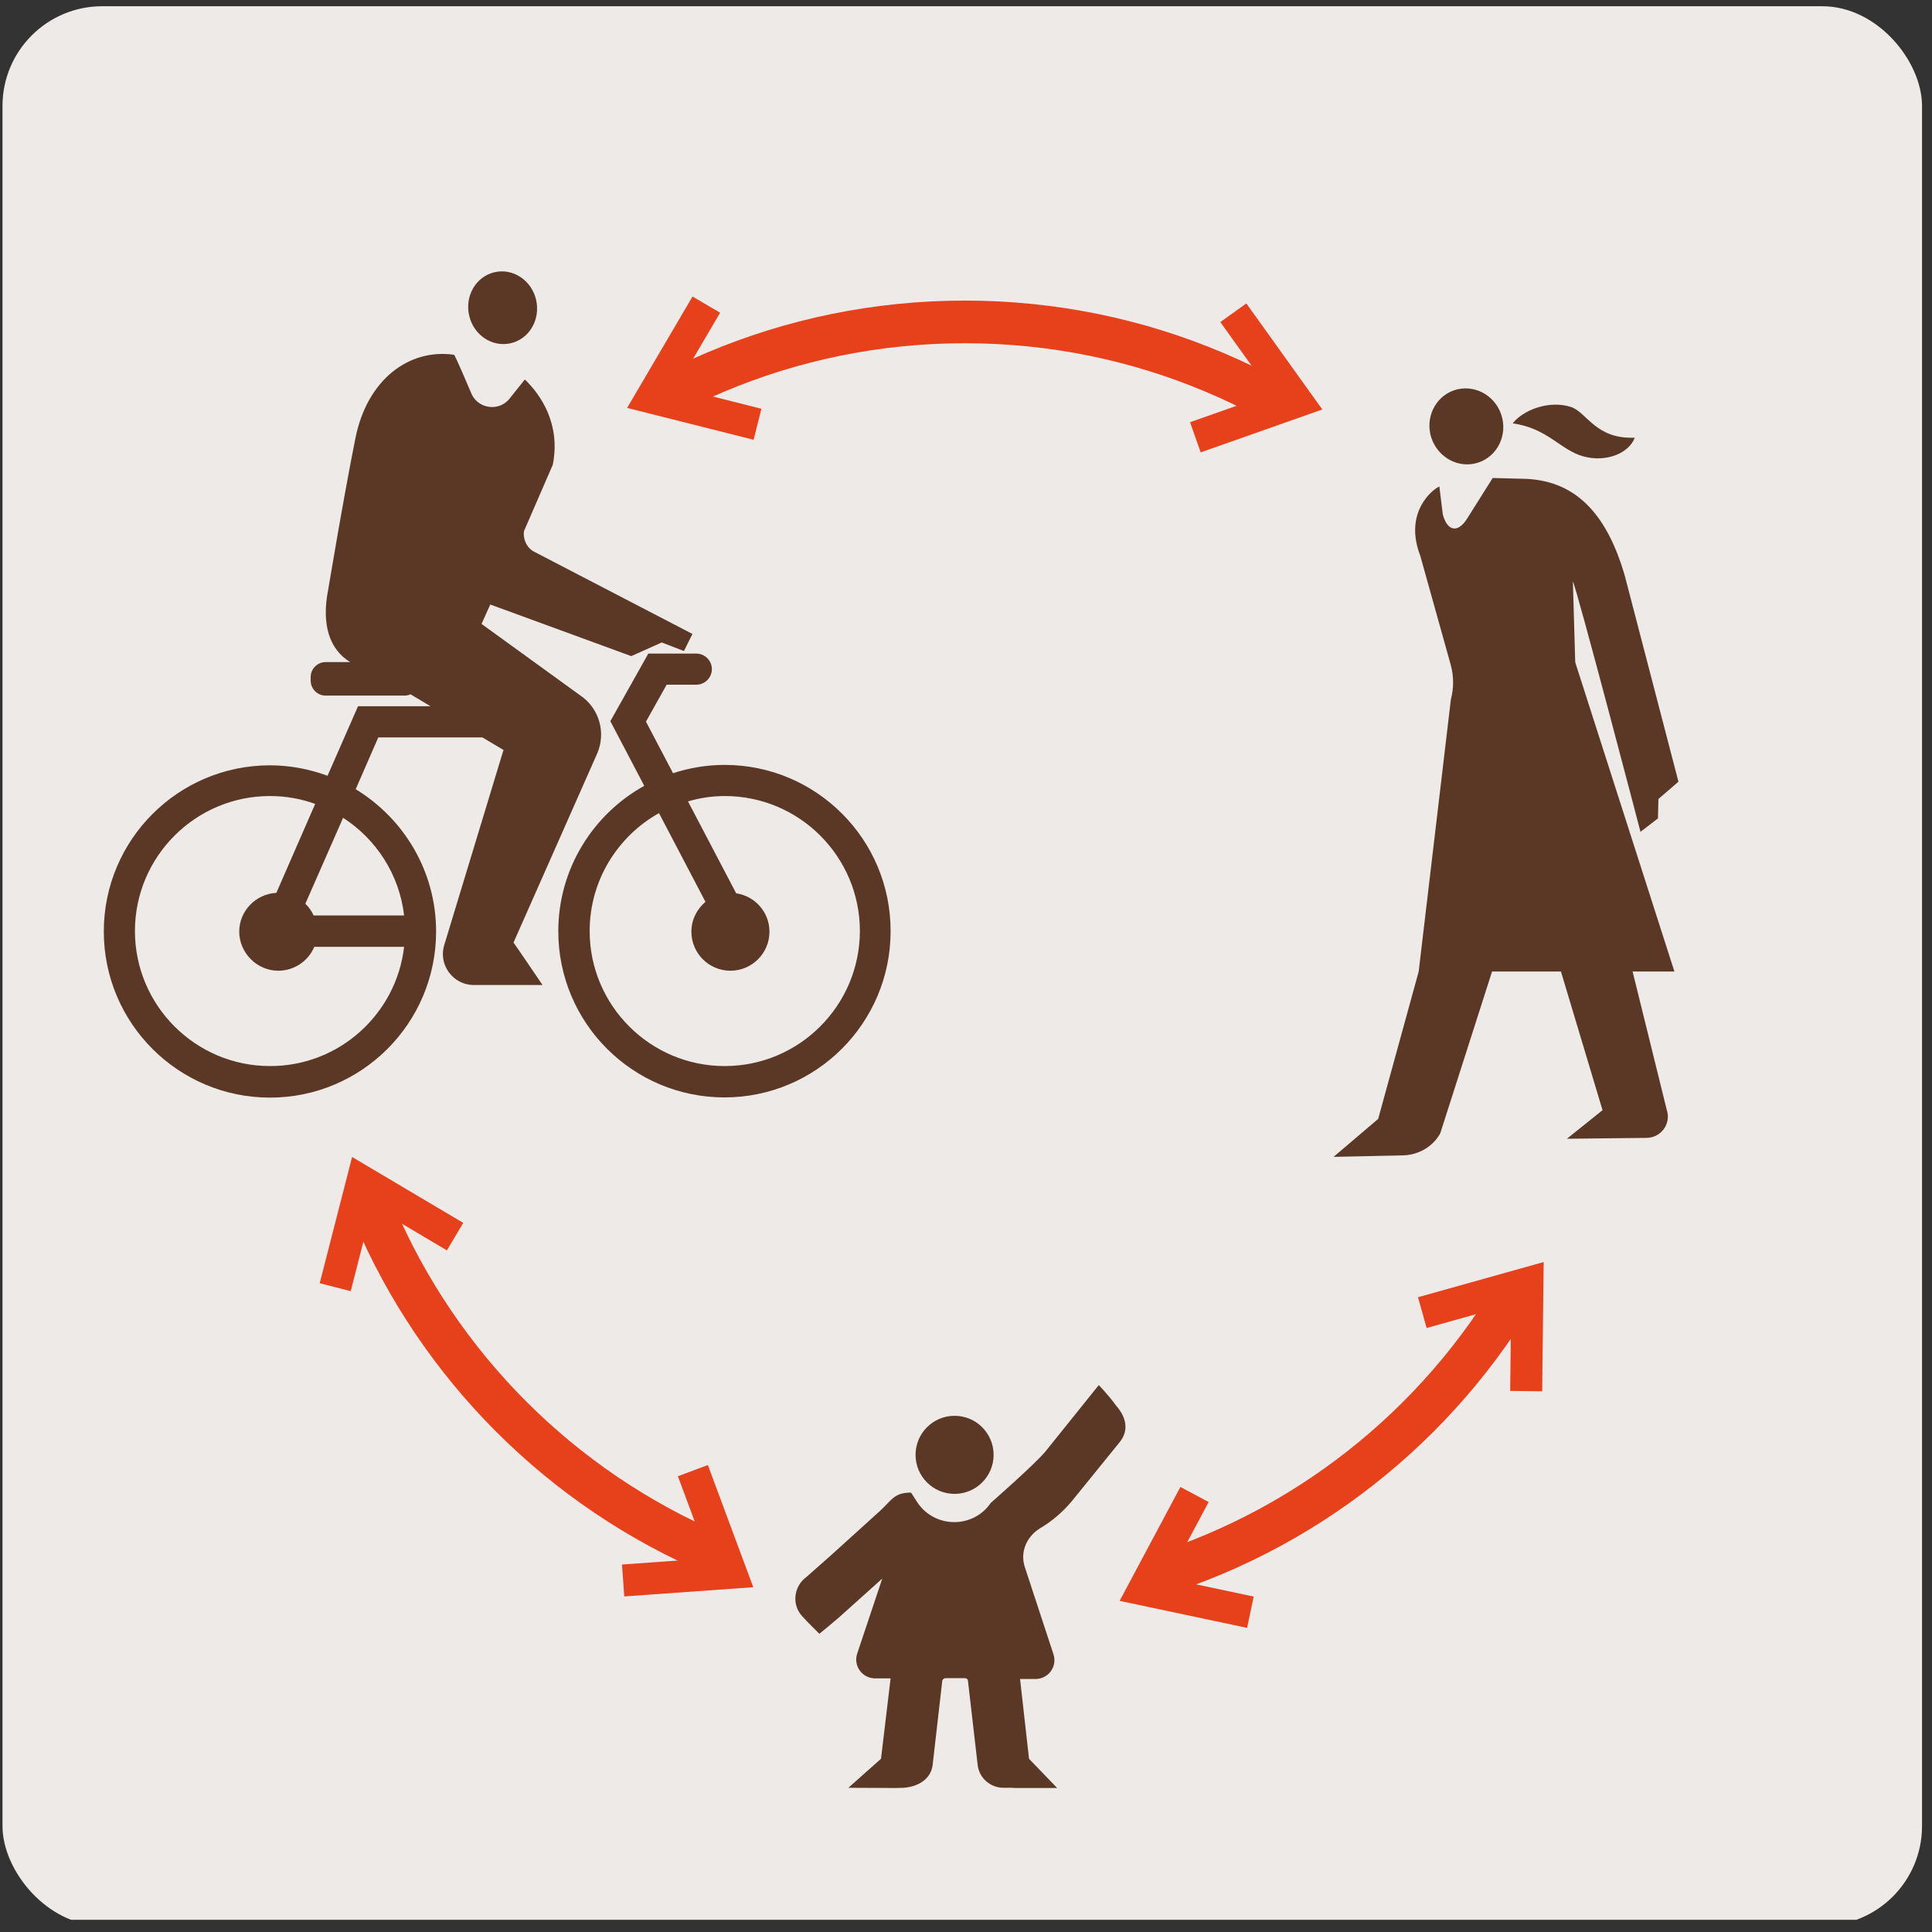 <svg width="155" height="155" viewBox="0 0 155 155" fill="none" xmlns="http://www.w3.org/2000/svg">
<rect x="0" y="0" width="155" height="155" fill="#333333" stroke="none"/>
<g clip-path="url(#clip0_1177_860)">
<g clip-path="url(#clip1_1177_860)">
<path d="M154.85 -1.656H-0.827V154.021H154.85V-1.656Z" fill="#EDEAE8"/>
<path d="M127.147 77.279C127.147 49.808 104.877 27.537 77.406 27.537C49.934 27.537 27.663 49.808 27.663 77.279C27.664 104.751 49.934 127.02 77.406 127.02C104.877 127.02 127.146 104.751 127.147 77.279ZM130.569 77.279C130.569 106.641 106.767 130.442 77.406 130.443C48.044 130.443 24.241 106.641 24.241 77.279C24.241 47.918 48.044 24.115 77.406 24.115C106.767 24.115 130.569 47.918 130.569 77.279Z" fill="#E7411C"/>
<path d="M53.826 20.024H12.486V96.647H53.826V20.024Z" fill="#EDEAE8"/>
<path d="M140.905 25.09H102.319V104.246H140.905V25.09Z" fill="#EDEAE8"/>
<path d="M92.976 94.507H57.437V136.276H92.976V94.507Z" fill="#EDEAE8"/>
<path d="M58.138 61.367C56.684 61.367 55.298 61.607 53.997 62.034L51.824 57.894L53.484 54.933H55.862C56.547 54.933 57.112 54.369 57.112 53.684C57.112 53 56.547 52.435 55.862 52.435H52.013L48.967 57.859L51.687 63.044C47.581 65.32 44.791 69.7 44.791 74.714C44.791 82.072 50.763 88.043 58.121 88.043C65.479 88.043 71.451 82.072 71.451 74.714C71.468 67.339 65.479 61.367 58.138 61.367ZM58.138 85.528C52.166 85.528 47.307 80.668 47.307 74.697C47.307 70.641 49.548 67.099 52.868 65.234L56.598 72.352C55.914 72.934 55.469 73.773 55.469 74.748C55.469 76.476 56.872 77.879 58.6 77.879C60.328 77.879 61.732 76.476 61.732 74.748C61.732 73.174 60.568 71.89 59.062 71.668L55.195 64.293C56.136 64.019 57.129 63.865 58.155 63.865C64.127 63.865 68.987 68.725 68.987 74.697C68.97 80.686 64.11 85.528 58.138 85.528Z" fill="#5A3825"/>
<path d="M40.976 27.537C42.465 27.195 43.371 25.638 43.012 24.064C42.653 22.49 41.164 21.497 39.675 21.84C38.187 22.182 37.28 23.739 37.639 25.313C37.998 26.887 39.487 27.88 40.976 27.537Z" fill="#5A3825"/>
<path d="M47.923 60.425C48.624 58.765 48.077 56.831 46.571 55.805L38.632 50.056L39.333 48.498L50.644 52.639L53.09 51.544L54.87 52.229L55.554 50.86L42.738 44.203C42.225 43.861 41.951 43.228 42.037 42.612L44.347 37.291C44.997 34.057 43.406 31.678 42.105 30.446L40.89 31.969C40.018 33.081 38.255 32.79 37.776 31.473C37.776 31.473 36.51 28.478 36.424 28.461C32.797 27.948 29.46 30.463 28.519 35.135C27.578 39.806 26.329 47.318 26.329 47.318C25.781 50.073 26.414 52.092 28.091 53.118H26.123C25.473 53.118 24.926 53.649 24.926 54.316V54.607C24.926 55.257 25.456 55.805 26.123 55.805H32.455C32.626 55.805 32.797 55.771 32.934 55.702L34.542 56.66H28.724L26.277 62.239C24.84 61.708 23.283 61.4 21.657 61.4C14.3 61.4 8.328 67.372 8.328 74.73C8.328 82.088 14.3 88.059 21.657 88.059C29.015 88.059 34.987 82.088 34.987 74.73C34.987 69.887 32.386 65.661 28.536 63.317L30.35 59.159H38.7L40.394 60.168L35.603 75.945C35.226 77.468 36.356 78.973 37.93 79.025H43.525C43.525 79.025 41.626 76.218 41.198 75.62L47.923 60.425ZM21.657 85.527C15.686 85.527 10.826 80.667 10.826 74.695C10.826 68.724 15.686 63.864 21.657 63.864C22.941 63.864 24.156 64.087 25.285 64.497L22.171 71.633C20.528 71.718 19.193 73.07 19.193 74.747C19.193 76.424 20.596 77.878 22.325 77.878C23.625 77.878 24.737 77.091 25.216 75.962H32.42C31.804 81.335 27.218 85.544 21.657 85.527ZM32.42 73.446H25.165C24.994 73.087 24.772 72.762 24.498 72.505L27.526 65.609C30.179 67.321 32.044 70.161 32.42 73.446Z" fill="#5A3825"/>
<path d="M89.554 112.784C88.87 111.843 88.151 111.124 88.151 111.124L83.89 116.428C83.137 117.37 79.493 120.569 79.493 120.569C78.055 122.674 74.924 122.623 73.555 120.467L73.093 119.748C71.724 119.748 71.57 120.33 70.561 121.254L66.608 124.83L64.846 126.387L64.486 126.695C63.665 127.465 63.562 128.766 64.332 129.638C64.743 130.1 65.736 131.076 65.736 131.076C65.736 131.076 66.865 130.152 67.275 129.792L70.783 126.644L68.764 132.684C68.456 133.659 69.175 134.652 70.219 134.652H71.451L70.681 141.103L68.063 143.43L71.707 143.447C71.707 143.447 72.255 143.447 72.494 143.43C73.641 143.344 74.668 142.762 74.822 141.616L75.591 134.891C75.591 134.737 75.746 134.635 75.848 134.635H77.405C77.559 134.635 77.662 134.737 77.662 134.891L78.432 141.565C78.535 142.643 79.459 143.43 80.502 143.43C80.605 143.43 80.656 143.43 80.759 143.43C81.016 143.413 81.426 143.447 81.426 143.447H84.814L82.556 141.103L81.837 134.703H83.069C84.096 134.703 84.832 133.728 84.523 132.735L82.213 125.703C81.82 124.488 82.385 123.239 83.48 122.588C84.421 122.024 85.259 121.305 85.978 120.45L89.794 115.744C90.581 114.803 90.393 113.742 89.554 112.784Z" fill="#5A3825"/>
<path d="M76.584 119.85C78.313 119.85 79.715 118.448 79.715 116.718C79.715 114.989 78.313 113.587 76.584 113.587C74.855 113.587 73.453 114.989 73.453 116.718C73.453 118.448 74.855 119.85 76.584 119.85Z" fill="#5A3825"/>
<path d="M130.98 77.944H134.334L126.377 53.133L126.189 46.648C126.514 47.246 131.613 66.736 131.613 66.736L133.016 65.658L133.051 64.101L134.659 62.715L130.33 46.1C128.995 41.6 126.702 38.605 122.425 38.417L119.755 38.349L117.719 41.583C116.932 42.849 116.094 42.575 115.751 41.258L115.478 39.033C114.896 39.273 112.62 41.138 113.937 44.56L116.384 53.321C116.641 54.228 116.641 55.203 116.401 56.11L113.818 77.944L110.567 89.768L106.99 92.813L112.517 92.694C113.784 92.676 114.947 92.009 115.546 90.931L119.704 77.944H125.231L128.568 89.066L125.71 91.359L132.075 91.29C133.273 91.29 134.094 90.144 133.718 89.032L130.98 77.944Z" fill="#5A3825"/>
<path d="M118.335 37.185C119.926 36.826 120.902 35.2 120.525 33.558C120.149 31.915 118.54 30.871 116.949 31.23C115.358 31.59 114.382 33.215 114.759 34.858C115.152 36.501 116.744 37.544 118.335 37.185Z" fill="#5A3825"/>
<path d="M131.151 35.114C130.706 36.346 128.893 37.115 127.045 36.619C125.197 36.123 124.187 34.361 121.364 33.967C122.134 32.94 124.238 32.068 126.035 32.65C127.318 33.077 128.003 35.25 131.151 35.114Z" fill="#5A3825"/>
<path d="M123.725 111.62L122.442 111.604L121.159 111.589L121.239 104.644L114.455 106.544L113.763 104.073L123.847 101.249L123.725 111.62Z" fill="#E7411C"/>
<path d="M96.967 120.505L93.697 126.629L100.583 128.09L100.051 130.601L89.826 128.434L90.629 126.927L94.703 119.295L96.967 120.505Z" fill="#E7411C"/>
<path d="M37.165 98.108L35.855 100.316L29.883 96.775L28.137 103.588L25.65 102.949L28.248 92.821L37.165 98.108Z" fill="#E7411C"/>
<path d="M57.774 25.089L54.258 31.073L61.087 32.794L60.459 35.282L50.313 32.726L55.56 23.789L57.774 25.089Z" fill="#E7411C"/>
<path d="M106.086 32.851L96.33 36.293L95.475 33.873L102.008 31.567L97.904 25.838L99.991 24.344L106.086 32.851Z" fill="#E7411C"/>
<path d="M60.434 127.339L50.085 128.078L49.901 125.518L56.834 125.022L54.386 118.433L56.791 117.537L60.434 127.339Z" fill="#E7411C"/>
</g>
</g>
<defs>
<clipPath id="clip0_1177_860">
<rect x="0.2" y="0.5" width="154" height="154" rx="8" fill="white"/>
</clipPath>
<clipPath id="clip1_1177_860">
<rect width="154" height="154" fill="white" transform="translate(0.2 0.5)"/>
</clipPath>
</defs>
</svg>
